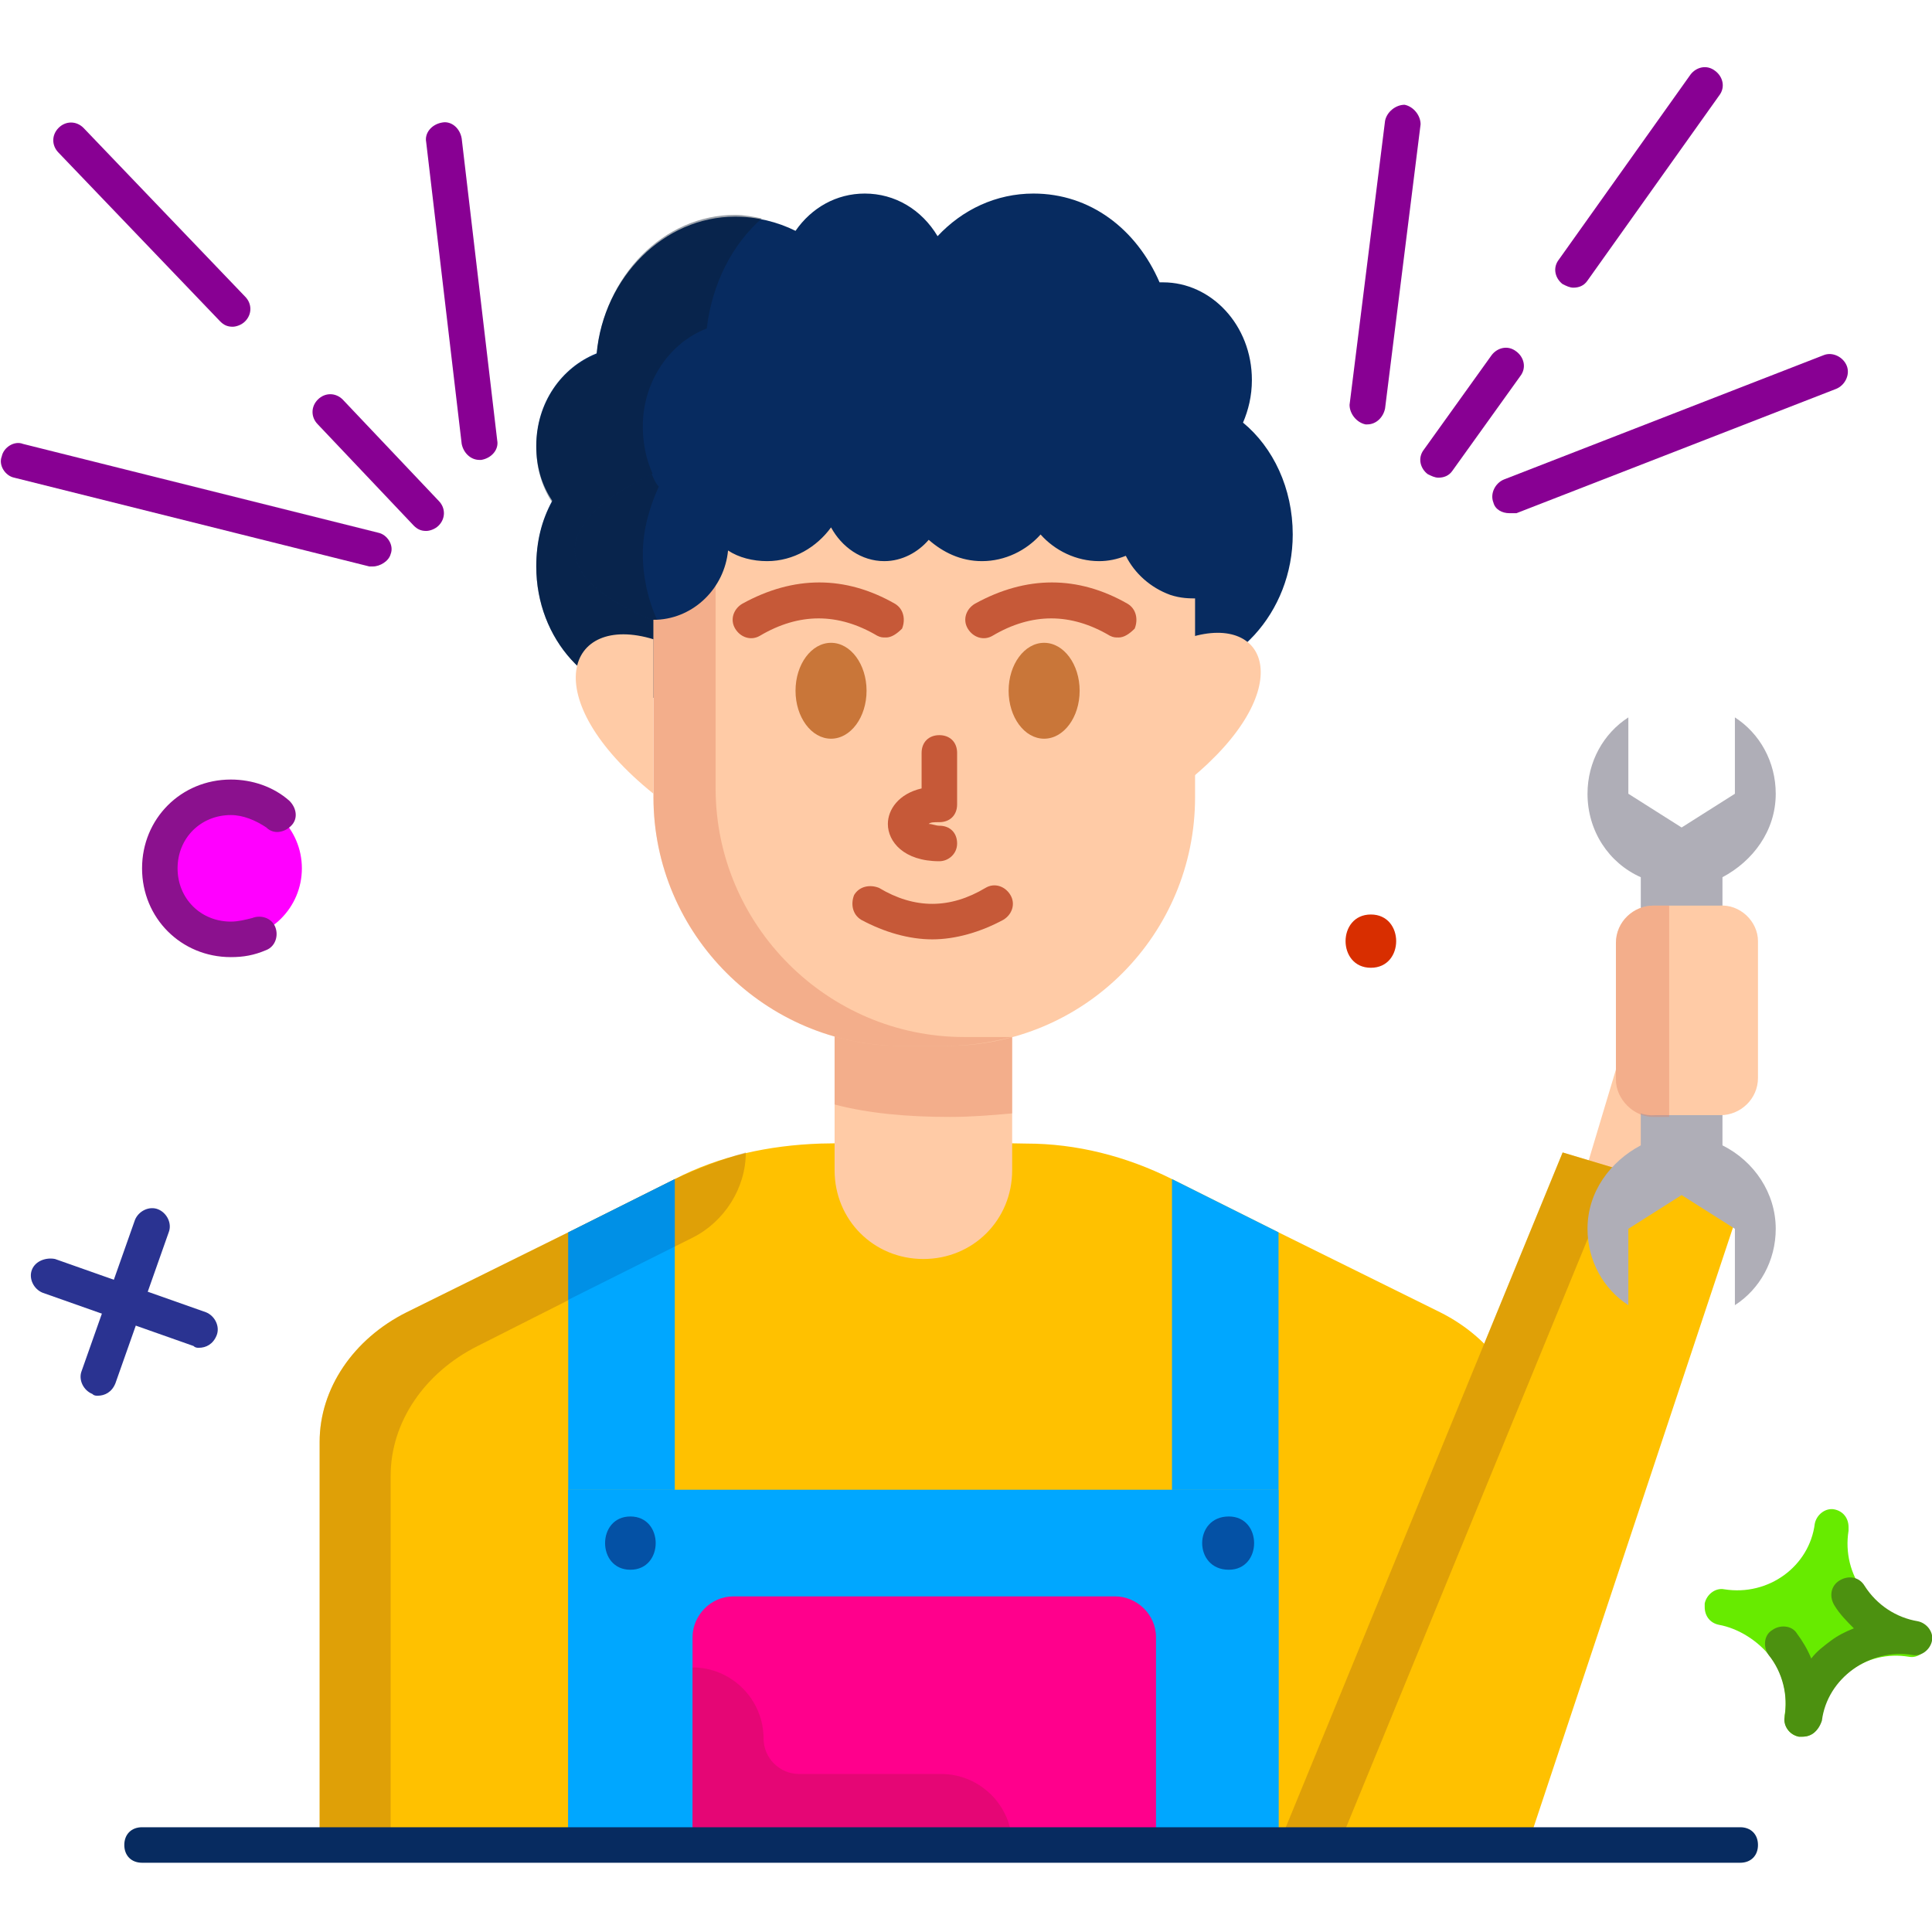 <?xml version="1.0" encoding="UTF-8"?>
<svg xmlns="http://www.w3.org/2000/svg" id="_x31_3" height="512" viewBox="0 0 108.8 101" width="512">
  <g>
    <g>
      <path d="m81.1 70-9.1-4.5-6-3c-2.6-1.3-5.4-2-8.2-2l-5.8-.1-5.8.1c-2.9.1-5.7.7-8.2 2l-6 3-9.1 4.5c-3 1.5-4.9 4.3-4.9 7.3v22.8h34 34v-22.8c0-3-1.9-5.8-4.9-7.3z" fill="#ffc100"></path>
    </g>
    <g opacity=".4">
      <path d="m42 61c0 2-1.2 3.9-3 4.8l-3 1.5-9.1 4.6c-3 1.5-4.9 4.3-4.9 7.3v21h-4v-22.9c0-3 1.9-5.8 4.9-7.3l9.1-4.5 6-3c1.3-.6 2.6-1.1 4-1.5z" fill="#af6f12"></path>
    </g>
    <g>
      <path d="m32 80h40v20h-40z" fill="#00a7ff"></path>
    </g>
    <g>
      <path d="m32 80h40v20h-40z" fill="#00a7ff"></path>
    </g>
    <g>
      <path d="m65 100h-26v-11.7c0-1.2 1-2.3 2.3-2.3h21.5c1.2 0 2.3 1 2.3 2.3v11.7z" fill="#ff008c"></path>
    </g>
    <g opacity=".4">
      <path d="m57 100h-18v-10c2.2 0 4 1.8 4 4 0 1.1.9 2 2 2h8c2.2 0 4 1.8 4 4z" fill="#bf1053"></path>
    </g>
    <g>
      <path d="m38 62.5v17.5h-6v-14.5z" fill="#00a7ff"></path>
    </g>
    <g opacity=".4">
      <path d="m38 62.5v3.8l-2 1-4 2v-3.8z" fill="#006ec0"></path>
    </g>
    <g>
      <path d="m72 65.5v14.5h-6v-17.5z" fill="#00a7ff"></path>
    </g>
    <g>
      <g>
        <path d="m35.5 84.5c1.9 0 1.9-3 0-3s-1.9 3 0 3z" fill="#0451a5"></path>
      </g>
    </g>
    <g>
      <g>
        <path d="m69.2 84.5c1.9 0 1.9-3 0-3-2 0-2 3 0 3z" fill="#0451a5"></path>
      </g>
    </g>
    <g>
      <path d="m89 63 3-10 6 1-4 17z" fill="#ffcba6"></path>
    </g>
    <g>
      <path d="m70 19.9c.3-.7.5-1.5.5-2.4 0-3.1-2.3-5.5-5-5.5-.1 0-.1 0-.2 0-1.3-3-3.9-5-7.1-5-2.1 0-4 .9-5.4 2.4-.9-1.5-2.4-2.4-4.1-2.4-1.6 0-3 .8-3.9 2.1-1-.5-2.2-.8-3.4-.8-4 0-7.4 3.4-7.8 7.7-2 .8-3.4 2.8-3.4 5.2 0 1.2.3 2.2.9 3.1-.6 1.1-.9 2.3-.9 3.7 0 4.1 3 7.4 6.7 7.4 1.3 0 2.5-.4 3.6-1.1h22.5v-.6c.8.3 1.6.5 2.5.5 4 0 7.3-3.6 7.3-8 0-2.6-1.1-4.9-2.8-6.3z" fill="#072b60"></path>
    </g>
    <g opacity=".4">
      <path d="m41.4 8.2c.5 0 1 .1 1.5.2-1.7 1.5-2.8 3.7-3.1 6.2-2.1.8-3.6 3-3.6 5.5 0 1.2.3 2.4.9 3.3-.6 1.1-.9 2.5-.9 3.9 0 3.1 1.6 5.8 4 7.1-1 .6-2.1 1-3.3 1-3.7 0-6.7-3.3-6.7-7.4 0-1.3.3-2.6.9-3.6-.6-.9-.9-2-.9-3.1 0-2.4 1.4-4.5 3.4-5.2.4-4.5 3.8-7.9 7.8-7.9z" fill="#0a1a2d"></path>
    </g>
    <g>
      <g>
        <path d="m57 50v12c0 2.8-2.2 5-5 5s-5-2.2-5-5v-12z" fill="#ffcba6"></path>
      </g>
    </g>
    <g opacity=".4">
      <path d="m57 50v8.8c-1.1.1-2.3.2-3.5.2-2.4 0-4.6-.2-6.5-.7v-8.3z" fill="#e28361"></path>
    </g>
    <g>
      <path d="m67 32v8c6.1-5 4.5-9.4 0-8z" fill="#ffcba6"></path>
    </g>
    <g>
      <path d="m53.3 55h-2.5c-7.7 0-14-6.3-14-14v-15.5h30.5v15.5c0 7.7-6.2 14-14 14z" fill="#ffcba6"></path>
    </g>
    <g opacity=".4">
      <path d="m57 54.5c-1.2.3-2.4.5-3.7.5h-2.5c-7.7 0-14-6.3-14-14v-15.5h3.5v15c0 7.7 6.3 14 14 14h2.6z" fill="#e28361"></path>
    </g>
    <g>
      <path d="m36.8 32.1v8.7c-6.7-5.4-4.9-10.2 0-8.7z" fill="#ffcba6"></path>
    </g>
    <g>
      <path d="m52.9 44.6c-2 0-2.9-1.1-2.9-2.1 0-.8.6-1.7 1.9-2v-2c0-.6.4-1 1-1s1 .4 1 1v2.9c0 .6-.4 1-1 1-.3 0-.5 0-.6.1.2 0 .4.1.6.1.6 0 1 .4 1 1s-.5 1-1 1z" fill="#c65938"></path>
    </g>
    <g>
      <g>
        <ellipse cx="58.8" cy="35" fill="#c97639" rx="2" ry="2.7"></ellipse>
      </g>
      <g>
        <ellipse cx="46.8" cy="35" fill="#c97639" rx="2" ry="2.7"></ellipse>
      </g>
    </g>
    <g>
      <g>
        <path d="m68.8 29.5c-.4.2-.9.3-1.4.3-.4 0-.9 0-1.5-.2-1.1-.4-2-1.2-2.5-2.2-.5.2-1 .3-1.5.3-1.3 0-2.5-.6-3.3-1.5-.8.9-2 1.5-3.3 1.5-1.2 0-2.2-.5-3-1.2-.6.7-1.5 1.2-2.5 1.2-1.3 0-2.4-.8-3-1.9-.8 1.1-2.1 1.9-3.6 1.9-.8 0-1.6-.2-2.2-.6-.2 2.1-1.9 3.8-4 3.9-.1 0-.2 0-.3 0-6.5-2.7-5-5.8 0-8.2 7.2-3.5 21.3-5.8 28.5-3.8 1.7.5 3 1.2 3.8 2.2 1 1.4 2.9 7-.2 8.3z" fill="#072b60"></path>
      </g>
    </g>
    <g>
      <path d="m49.9 32c-.2 0-.3 0-.5-.1-2.2-1.3-4.4-1.3-6.6 0-.5.3-1.1.1-1.4-.4s-.1-1.1.4-1.4c2.9-1.6 5.8-1.6 8.6 0 .5.3.6.9.4 1.4-.3.3-.6.5-.9.5z" fill="#c65938"></path>
    </g>
    <g>
      <path d="m63 32c-.2 0-.3 0-.5-.1-2.2-1.3-4.4-1.3-6.6 0-.5.3-1.1.1-1.4-.4s-.1-1.1.4-1.4c2.9-1.6 5.8-1.6 8.6 0 .5.3.6.9.4 1.4-.3.3-.6.5-.9.5z" fill="#c65938"></path>
    </g>
    <g>
      <path d="m52.5 49c-1.3 0-2.7-.4-4-1.1-.5-.3-.6-.9-.4-1.4.3-.5.9-.6 1.4-.4 2 1.2 4 1.2 6 0 .5-.3 1.1-.1 1.4.4s.1 1.1-.4 1.4c-1.3.7-2.7 1.1-4 1.1z" fill="#c65938"></path>
    </g>
    <g>
      <g>
        <path d="m5.5 74.7c-.1 0-.2 0-.3-.1-.5-.2-.8-.8-.6-1.3l3-8.5c.2-.5.8-.8 1.3-.6s.8.8.6 1.3l-3 8.5c-.2.5-.6.7-1 .7z" fill="#2a3391"></path>
      </g>
      <g>
        <path d="m11.2 72c-.1 0-.2 0-.3-.1l-8.5-3c-.5-.2-.8-.8-.6-1.3.2-.5.8-.7 1.3-.6l8.5 3c.5.2.8.8.6 1.3s-.6.7-1 .7z" fill="#2a3391"></path>
      </g>
    </g>
    <g>
      <circle cx="13" cy="45" fill="#f0f" r="4"></circle>
    </g>
    <g>
      <path d="m13 50c-2.8 0-5-2.2-5-5s2.2-5 5-5c1.2 0 2.4.4 3.3 1.2.4.4.5 1 .1 1.4s-1 .5-1.4.1c-.6-.4-1.3-.7-2-.7-1.7 0-3 1.3-3 3s1.3 3 3 3c.4 0 .8-.1 1.2-.2.5-.2 1.1 0 1.3.5s0 1.1-.5 1.3c-.7.3-1.3.4-2 .4z" fill="#8b118e"></path>
    </g>
    <g>
      <g>
        <path d="m101.5 93.9c-.1 0-.1 0-.2 0-.5-.1-.8-.5-.8-1 0-.1 0-.1 0-.2.2-1.2-.1-2.4-.8-3.3s-1.8-1.6-2.9-1.8c-.5-.1-.8-.5-.8-1 0-.1 0-.1 0-.2.1-.5.6-.9 1.1-.8 2.5.4 4.8-1.3 5.1-3.7.1-.5.6-.9 1.1-.8s.8.5.8 1v.2c-.4 2.5 1.3 4.8 3.7 5.1.5.1.8.5.8 1v.2c-.1.5-.6.9-1.1.8-1.2-.2-2.4.1-3.3.8s-1.6 1.8-1.8 2.9c0 .5-.4.8-.9.8z" fill="#67eb00"></path>
      </g>
    </g>
    <g>
      <path d="m101.5 93.9c-.1 0-.1 0-.2 0-.5-.1-.9-.6-.8-1.1.2-1.2-.1-2.5-.9-3.5-.3-.4-.3-1.1.2-1.4.4-.3 1.1-.3 1.4.2.3.4.6.9.8 1.4.3-.4.7-.7 1.1-1s.8-.5 1.3-.7c-.4-.4-.8-.8-1.1-1.3s-.2-1.1.3-1.4 1.1-.2 1.4.3c.7 1.1 1.8 1.8 3 2 .5.1.9.6.8 1.1s-.6.9-1.1.8c-2.4-.4-4.8 1.3-5.1 3.7-.2.6-.6.9-1.1.9z" fill="#4c9110"></path>
    </g>
    <g>
      <path d="m88 61-16 39 14 .1 12-36.1z" fill="#ffc100"></path>
    </g>
    <g opacity=".4">
      <path d="m98 64v.1l-7-2.1-15.6 38h-3.4l16-39z" fill="#af6f12"></path>
    </g>
    <g>
      <g>
        <path d="m97 60.6v-15.1c1.7-.9 3-2.6 3-4.7 0-1.8-.9-3.4-2.3-4.3v4.3l-3 1.9-3-1.9v-4.3c-1.4.9-2.3 2.5-2.3 4.3 0 2.1 1.2 3.9 3 4.7v15.1c-1.7.9-3 2.6-3 4.7 0 1.8.9 3.4 2.3 4.3v-4.3l3-1.9 3 1.9v4.3c1.4-.9 2.3-2.5 2.3-4.3 0-2-1.2-3.8-3-4.7z" fill="#afaeb7"></path>
      </g>
      <g>
        <path d="m99 49.1v7.7c0 1.2-1 2.1-2.1 2.1h-3.7c-1.2.1-2.2-.9-2.2-2v-7.7c0-1.2 1-2.1 2.1-2.1h3.7c1.2-.1 2.2.9 2.2 2z" fill="#ffcba6"></path>
      </g>
      <g opacity=".4">
        <path d="m94 47v12h-.9c-1.1 0-2.1-1-2.1-2.1v-7.7c0-1.2 1-2.1 2.1-2.1h.9z" fill="#e28361"></path>
      </g>
    </g>
    <g>
      <g>
        <path d="m77.2 50.6c1.9 0 1.9-3 0-3s-1.9 3 0 3z" fill="#d82e00"></path>
      </g>
    </g>
    <g>
      <path d="m98 101h-90c-.6 0-1-.4-1-1s.4-1 1-1h90c.6 0 1 .4 1 1s-.4 1-1 1z" fill="#072b60"></path>
    </g>
    <g>
      <path d="m88.6 12.3c-.2 0-.4-.1-.6-.2-.4-.3-.6-.9-.2-1.4l7.4-10.4c.3-.4.9-.6 1.4-.2.4.3.6.9.2 1.4l-7.4 10.4c-.2.3-.5.4-.8.4z" fill="#880093"></path>
    </g>
    <g>
      <path d="m81 23c-.2 0-.4-.1-.6-.2-.4-.3-.6-.9-.2-1.4l3.8-5.3c.3-.4.9-.6 1.4-.2.4.3.6.9.2 1.4l-3.8 5.3c-.2.3-.5.4-.8.4z" fill="#880093"></path>
    </g>
    <g>
      <path d="m85 25c-.4 0-.8-.2-.9-.6-.2-.5.1-1.1.6-1.3l18-7c.5-.2 1.1.1 1.3.6s-.1 1.1-.6 1.3l-18 7c-.2 0-.3 0-.4 0z" fill="#880093"></path>
    </g>
    <g>
      <path d="m77 20h-.1c-.5-.1-.9-.6-.9-1.1l2-16c.1-.5.6-.9 1.1-.9.5.1.9.6.9 1.1l-2 16c-.1.5-.5.9-1 .9z" fill="#880093"></path>
    </g>
    <g>
      <path d="m13.1 14.5c-.3 0-.5-.1-.7-.3l-9.1-9.5c-.4-.4-.4-1 0-1.4s1-.4 1.4 0l9.1 9.5c.4.4.4 1 0 1.4-.2.2-.5.3-.7.3z" fill="#880093"></path>
    </g>
    <g>
      <path d="m24 26c-.3 0-.5-.1-.7-.3l-5.4-5.7c-.4-.4-.4-1 0-1.4s1-.4 1.4 0l5.4 5.7c.4.4.4 1 0 1.4-.2.2-.5.3-.7.3z" fill="#880093"></path>
    </g>
    <g>
      <path d="m27 22c-.5 0-.9-.4-1-.9l-2-17c-.1-.5.3-1 .9-1.1.5-.1 1 .3 1.1.9l2 17c.1.5-.3 1-.9 1.1z" fill="#880093"></path>
    </g>
    <g>
      <path d="m21 28c-.1 0-.2 0-.2 0l-20-5c-.5-.1-.9-.7-.7-1.2.1-.5.7-.9 1.2-.7l20 5c.5.1.9.7.7 1.2-.1.4-.6.7-1 .7z" fill="#880093"></path>
    </g>
    <g opacity=".4">
      <path d="m36.2 27.3c0 1.3.3 2.6.8 3.7-.1 0-.2 0-.3 0-6.5-2.7-5-5.8 0-8.2.1.2.2.5.4.7-.5 1.1-.9 2.4-.9 3.8z" fill="#0a1a2d"></path>
    </g>
  </g>
</svg>
